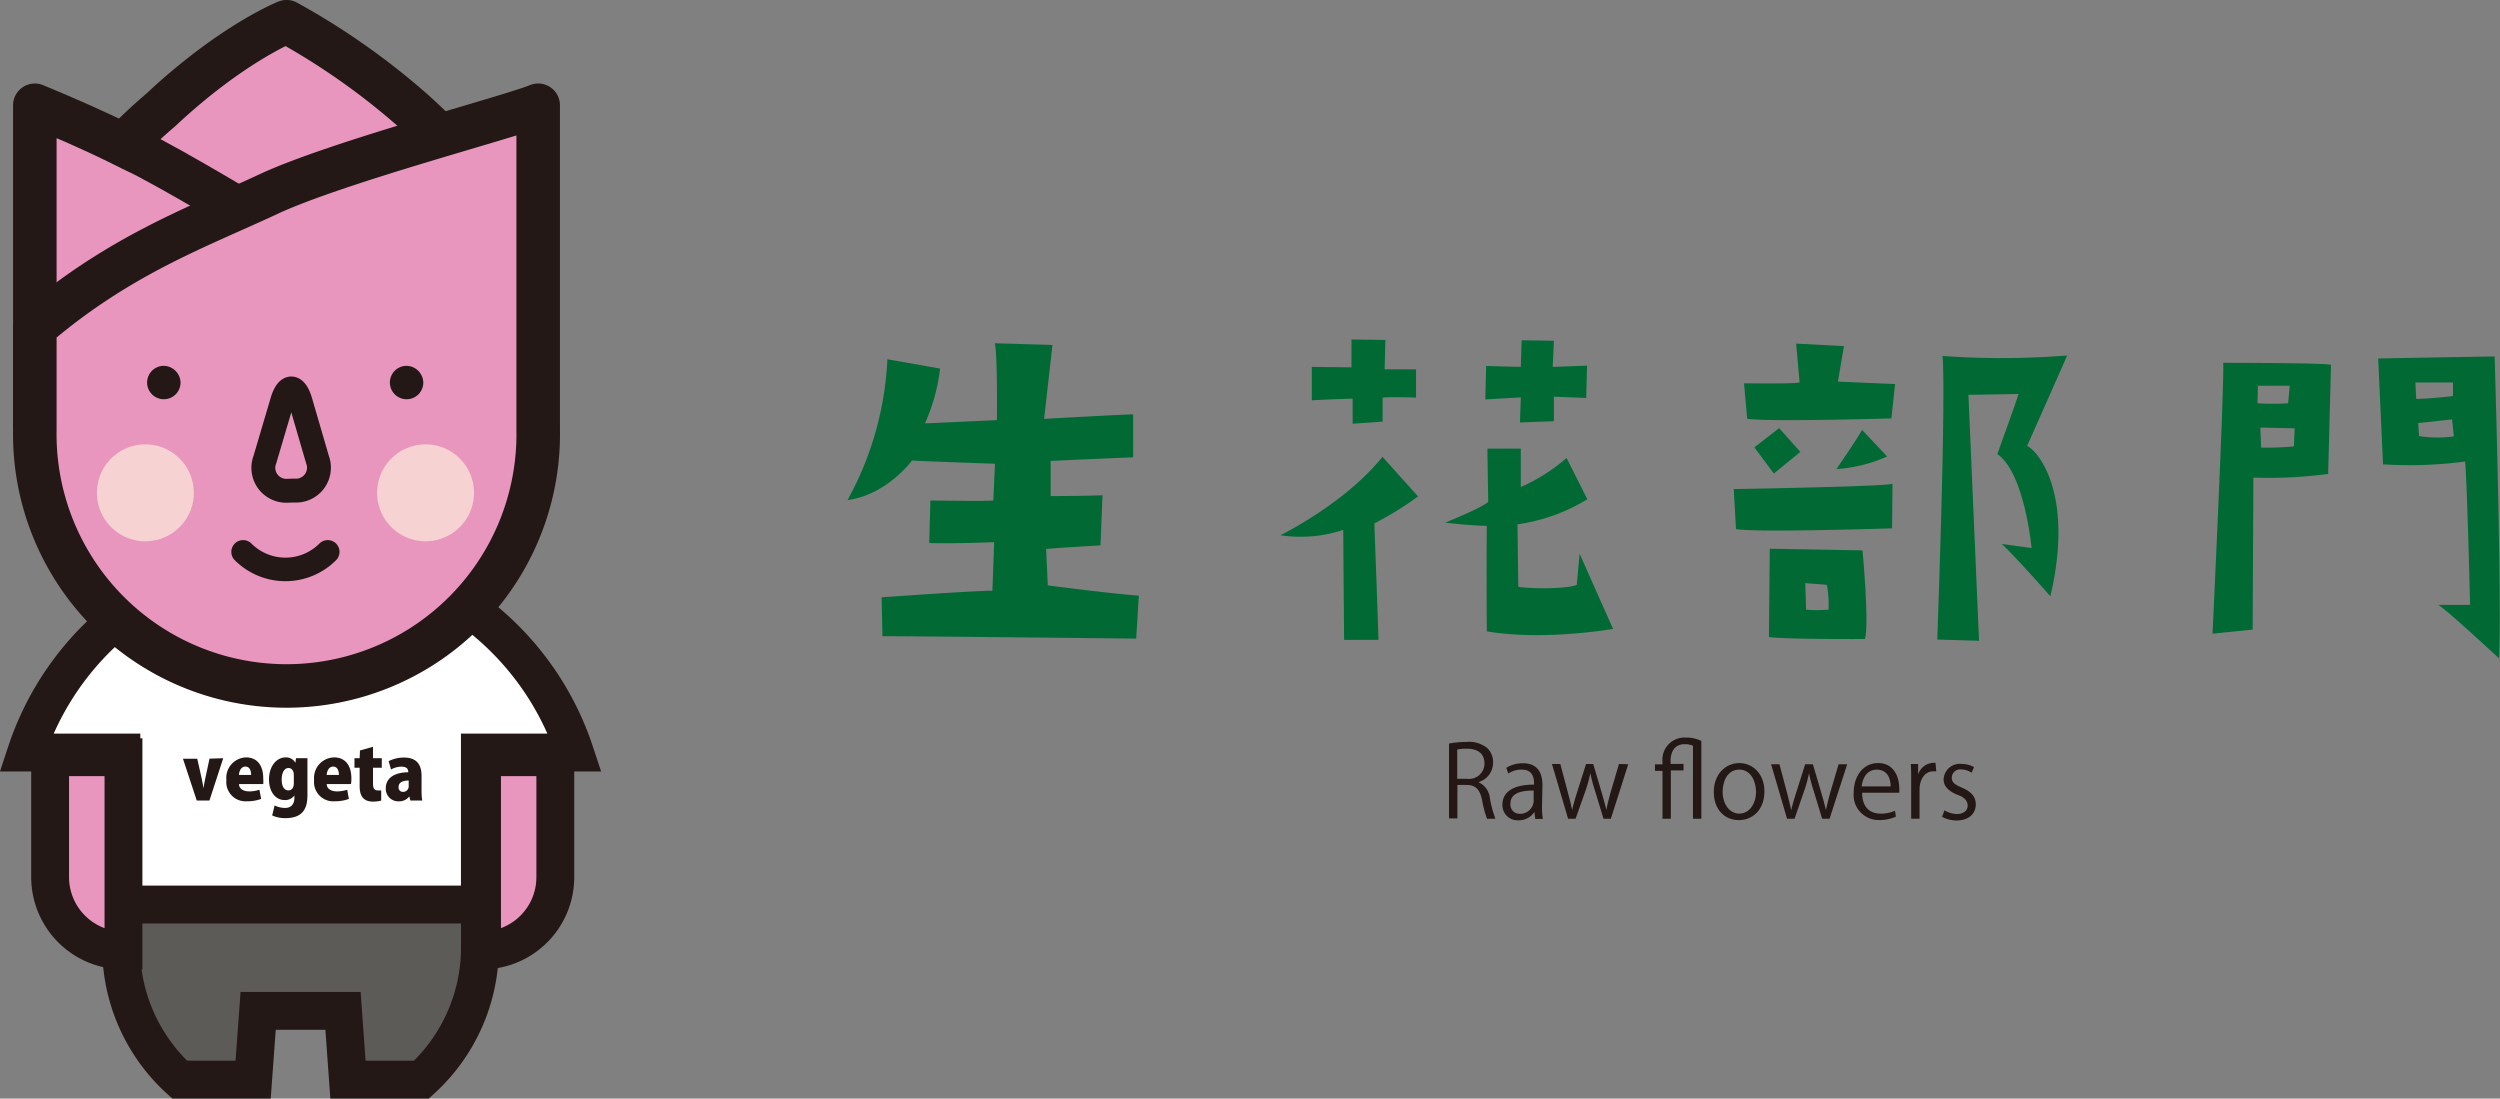 <svg xmlns="http://www.w3.org/2000/svg" viewBox="0 0 299.25 131.5"><rect x="0" y="0" width="299.25" height="131.5" fill="#808080" stroke="none"/><defs><style>.cls-1{fill:#006934;}.cls-2{fill:#231815;}.cls-3{fill:#fff;}.cls-3,.cls-4,.cls-5,.cls-6,.cls-7,.cls-8,.cls-9{stroke:#231815;}.cls-3,.cls-4,.cls-5,.cls-6{stroke-width:4.53px;}.cls-4{fill:#d38c44;}.cls-5{fill:#5d5b58;}.cls-6,.cls-7{fill:#e896bd;}.cls-7{stroke-linejoin:round;stroke-width:5.21px;}.cls-8,.cls-9{fill:none;stroke-linecap:round;stroke-miterlimit:10;}.cls-8{stroke-width:2.82px;}.cls-9{stroke-width:2.86px;}.cls-10{fill:#f6d2d2;}</style></defs><title>head_flower</title><g id="レイヤー_2" data-name="レイヤー 2"><g id="レイヤー_1-2" data-name="レイヤー 1"><path class="cls-1" d="M136,76.44s-26.41-.29-30.37-.29l-.1-4.65s12.33-.88,13.26-.78L119,64.9s-4.84.19-7.77.1l.14-5.09s7,.1,7.53,0l.2-4.4s-8.56-.29-9.93-.39c0,0-3,4.11-7.72,4.74A38.48,38.48,0,0,0,106.22,43l6.31,1.12a22.73,22.73,0,0,1-1.81,6.56l8.61-.39s.09-7.73-.25-9.2l6.9.2-1,8.85s9.58-.54,10.66-.54l0,5.14s-8.26.34-9.88.44l0,4.2s4.06,0,6.21-.1l-.24,6s-5.82.34-6.51.44l.2,4.35s7.63,1,10.9,1.23Z"/><path class="cls-1" d="M153.26,64.07s7.72-3.77,12.22-9.39l4.26,4.74a38.44,38.44,0,0,1-5.23,3.23S165,75.9,165,76.59h-4.11s-.1-11.74-.1-13.16A16.33,16.33,0,0,1,153.26,64.07Zm8.65-13.35v-3s-2.34.05-4.89.2l0-4,4.75.05,0-3.33,4.06.05-.09,3.52,3.76,0v3.38s-2.88-.1-4,0l0,2.88ZM173,62.55s4.41-1.76,5.14-2.49l-.1-6.36,4,0v4.6a21.84,21.84,0,0,0,5.48-3.48L190,59.76a21.75,21.75,0,0,1-8.36,3l.1,7.48c1.42.24,5.82.29,7-.24l.34-3.72,4,9s-8.31,1.46-15.11.29c0,0-.05-8,0-12.62A50.69,50.69,0,0,1,173,62.55Zm13-21.76-.14,3.13,4.11-.15-.1,3.87s-3.33-.15-3.87-.15v2.93l-4.06.15.1-3-4.25.24.1-4s3.52.1,4.15.1l.1-3.18Z"/><path class="cls-1" d="M207.53,58.54s17.95-.29,19-.63l-.05,5.33s-16.24.53-18.68.09Zm1.23-12.66s6,.09,6.65-.1L215,41.13l5.72.3L220,45.68l6.84.29-.44,4.11s-14.52.44-17.26.05Zm4.2,5.37,2.54,2.84-3.17,2.59L210,53.55Zm-1.22,25s.1-9.64.1-10.57l11.1.2s.83,8.8.29,10.61C223.23,76.49,213.65,76.54,211.74,76.25ZM218.68,70l-2.59-.2.1,3.18a17.75,17.75,0,0,0,2.69,0A13.67,13.67,0,0,0,218.68,70Zm1.13-13.84s2.44-3.53,3.08-4.7l3,3.18A17.69,17.69,0,0,1,219.81,56.15Zm27.63-13.6-4.79,10.81c1.56.83,5.57,6.11,2.78,18,0,0-4-4.55-5.81-6.26l3.56.49s-.83-9-4.1-11.25c0,0,2.3-6.36,2.54-7.19l-6,.1,1.27,29.44-5-.15s1.07-29,.63-33.94A99.16,99.16,0,0,0,247.44,42.55Z"/><path class="cls-1" d="M278.68,56.73a54.24,54.24,0,0,1-8.95.44l-.09,18.19-4.8.49s1.47-31,1.27-32.42c0,0,12.23,0,12.91.24Zm-8.46-8.46a27.26,27.26,0,0,0,3.67,0l.19-2.1h-3.81Zm4.45,3-4.11-.09.1,2.39a31.59,31.59,0,0,0,3.92-.14Zm21,21.13s-.34-14.13-.59-17.16a49.88,49.88,0,0,1-9.83.34l-.58-12.67s13-.24,13.94-.24c0,0,.88,29.39.53,36.14,0,0-6.21-5.77-7.28-6.41Zm-6.45-24.65c1.51,0,4.4-.34,4.4-.34V45.78h-4.5Zm4.5,4.45-.2-2-4.06.44.1,1.56A14.21,14.21,0,0,0,293.75,52.23Z"/><path class="cls-2" d="M177,93.65a2.3,2.3,0,0,1,1.34,1.91A13.63,13.63,0,0,0,179,98h-1a12.3,12.3,0,0,1-.59-2.21c-.26-1.27-.77-1.83-1.85-1.83h-1.11v4h-1V89a10.92,10.92,0,0,1,2.08-.19,3.46,3.46,0,0,1,2.5.74,2.29,2.29,0,0,1,.69,1.71,2.4,2.4,0,0,1-1.7,2.34Zm-1.4-.43a1.84,1.84,0,0,0,2.09-1.82c0-1.36-1-1.78-2.13-1.78a5.13,5.13,0,0,0-1.13.1v3.5Z"/><path class="cls-2" d="M184.58,96.47a8.59,8.59,0,0,0,.1,1.56h-.91l-.1-.84h0a2.24,2.24,0,0,1-1.93,1,1.81,1.81,0,0,1-1.9-1.86c0-1.57,1.36-2.42,3.79-2.41,0-.55,0-1.8-1.49-1.8a2.88,2.88,0,0,0-1.6.47l-.24-.68a3.71,3.71,0,0,1,2-.55c1.85,0,2.33,1.3,2.33,2.6Zm-1-1.84c-1.24,0-2.78.18-2.78,1.56a1.09,1.09,0,0,0,1.12,1.22,1.61,1.61,0,0,0,1.66-1.54Z"/><path class="cls-2" d="M194.9,91.48,192.82,98h-.88l-1-3.29a20.24,20.24,0,0,1-.58-2.16h0a15.65,15.65,0,0,1-.6,2.17L188.6,98h-.9l-1.93-6.55h1l.91,3.43c.19.73.37,1.4.5,2.08h0c.15-.65.36-1.36.58-2.07l1.09-3.44h.86l1,3.38c.22.77.42,1.47.57,2.13h0c.12-.65.3-1.34.51-2.12l1-3.39Z"/><path class="cls-2" d="M200,98h-1V92.27h-.9v-.78h.9v-.3a2.65,2.65,0,0,1,2.85-2.9,4,4,0,0,1,1.8.4V98h-1V89.27a2.29,2.29,0,0,0-1-.19c-1.27,0-1.68,1-1.68,2v.36h1.55v.78H200Z"/><path class="cls-2" d="M211.2,94.71c0,2.43-1.61,3.46-3.06,3.46-1.68,0-3-1.26-3-3.37s1.39-3.46,3.06-3.46S211.2,92.7,211.2,94.71Zm-3-2.59c-1.42,0-2,1.39-2,2.65,0,1.45.81,2.62,2,2.62s2-1.17,2-2.65C210.18,93.58,209.61,92.12,208.19,92.12Z"/><path class="cls-2" d="M221.11,91.48,219,98h-.89l-1-3.29a18.07,18.07,0,0,1-.57-2.16h0a15.65,15.65,0,0,1-.6,2.17L214.81,98h-.9L212,91.48h1l.91,3.43c.18.73.36,1.4.5,2.08h0c.14-.65.36-1.36.58-2.07l1.09-3.44H217L218,94.86c.22.77.42,1.47.57,2.13h0c.12-.65.3-1.34.51-2.12l1-3.39Z"/><path class="cls-2" d="M226.94,97.75a4.7,4.7,0,0,1-2.05.41,3,3,0,0,1-3-3.3c0-2,1.16-3.52,2.92-3.52,2,0,2.53,1.84,2.53,3a4.11,4.11,0,0,1,0,.55h-4.44c0,1.82,1,2.5,2.21,2.5a4.11,4.11,0,0,0,1.72-.34Zm-.63-3.62c0-.89-.36-2-1.65-2s-1.72,1.14-1.82,2Z"/><path class="cls-2" d="M231.77,92.33l-.36,0c-1.08,0-1.64,1.07-1.64,2.17V98h-1V93.45c0-.7,0-1.33-.05-2h.88l0,1.26h0a2,2,0,0,1,1.78-1.4c.1,0,.19,0,.3,0Z"/><path class="cls-2" d="M236,92.49a2.29,2.29,0,0,0-1.27-.39,1,1,0,0,0-1.1,1c0,.56.37.82,1.21,1.18,1,.43,1.66,1,1.66,2,0,1.16-.88,1.93-2.31,1.93a3.53,3.53,0,0,1-1.72-.44l.28-.77a3.15,3.15,0,0,0,1.47.44c.88,0,1.31-.46,1.31-1s-.35-1-1.21-1.3c-1.1-.44-1.67-1.05-1.67-1.84a1.94,1.94,0,0,1,2.14-1.86,3,3,0,0,1,1.5.39Z"/><path class="cls-3" d="M14.53,108.71V90.08H3.13a34.59,34.59,0,0,1,65.69,0H57.44v18.63Z"/><line class="cls-4" x1="35.98" y1="114.29" x2="35.98" y2="114.29"/><path class="cls-5" d="M57.45,108.27v5.11a21.42,21.42,0,0,1-7,15.85H41.65L41.06,121H30.9l-.6,8.23H21.5a21.38,21.38,0,0,1-7-15.85v-5.11Z"/><path class="cls-6" d="M66.47,90.64V105a8.77,8.77,0,0,1-8.77,8.77V90.64Z"/><path class="cls-6" d="M6,90.64V105a8.78,8.78,0,0,0,8.78,8.77V90.64Z"/><path class="cls-2" d="M26.72,90.76l-1.65,5.06H23.55l-1.65-5h1.71l.5,2.22c.1.44.17.85.25,1.31h0c.07-.47.14-.86.24-1.31l.48-2.23Z"/><path class="cls-2" d="M31.26,95.63a4.61,4.61,0,0,1-1.67.28,2.3,2.3,0,0,1-2.49-2.54,2.45,2.45,0,0,1,2.35-2.71c1.21,0,2.06.81,2.06,2.52a4.3,4.3,0,0,1,0,.67H28.61c0,.6.57.88,1.23.88a3.74,3.74,0,0,0,1.21-.2Zm-1.2-2.87c0-.45-.14-1-.69-1s-.74.59-.77,1Z"/><path class="cls-2" d="M36.8,90.76c0,.39,0,.87,0,1.56v2.84c0,1.27-.29,2.77-2.62,2.77a3.74,3.74,0,0,1-1.6-.32l.29-1.2a2.85,2.85,0,0,0,1.26.3c.69,0,1.11-.42,1.11-1.22v-.27h0a1.38,1.38,0,0,1-1.14.55c-1.21,0-1.9-1.12-1.9-2.45,0-1.63.91-2.66,2-2.66a1.26,1.26,0,0,1,1.16.65h0l.07-.55Zm-1.63,2c0-.56-.3-.83-.64-.83-.49,0-.81.55-.81,1.38s.3,1.3.8,1.3c.34,0,.65-.23.65-.87Z"/><path class="cls-2" d="M41.76,95.63a4.57,4.57,0,0,1-1.67.28,2.3,2.3,0,0,1-2.49-2.54A2.46,2.46,0,0,1,40,90.66c1.2,0,2.06.81,2.06,2.52a3.27,3.27,0,0,1-.05.67H39.11c0,.6.58.88,1.23.88a3.8,3.8,0,0,0,1.22-.2Zm-1.19-2.87c0-.45-.15-1-.69-1s-.75.59-.78,1Z"/><path class="cls-2" d="M43.09,89.83l1.56-.44v1.37H45.7V91.9H44.65v1.9c0,.6.19.81.57.81a1.62,1.62,0,0,0,.41,0v1.22a3.6,3.6,0,0,1-1,.12c-1.56,0-1.58-1.33-1.58-1.91V91.9h-.62V90.76h.62Z"/><path class="cls-2" d="M50.46,94.62a6.93,6.93,0,0,0,.08,1.2H49.12L49,95.33h0a1.55,1.55,0,0,1-1.3.59,1.49,1.49,0,0,1-1.52-1.56c0-1.34,1.2-1.91,2.69-1.92,0-.39-.17-.67-.81-.67a2.52,2.52,0,0,0-1.25.34l-.29-1a4,4,0,0,1,1.85-.43c1.68,0,2.09,1.06,2.09,2.18Zm-1.54-1.19c-.65,0-1.21.19-1.21.77a.52.52,0,0,0,.53.59.67.67,0,0,0,.68-.71Z"/><path class="cls-7" d="M61.19,26.38c.05-.2-4.58-6.71-11.79-13.18A84.66,84.66,0,0,0,34.3,2.6S27.76,5.18,19.2,13.2c0,0-13.46,11.16-8.29,14.44C11.07,51.83,53.81,55,61.19,26.38Z"/><path class="cls-7" d="M39.19,31.41C35.44,29.12,24,22.14,18.07,19c-1-.55-2.05-1-3.05-1.52C11.19,15.56,7.53,14,4.17,12.6V51.43"/><path class="cls-7" d="M64.42,51.43V12.6C61.05,14,40.3,19.41,32.08,23.26S14.35,30.46,4.17,39.19V51.43a30.13,30.13,0,1,0,60.25,0Z"/><path class="cls-2" d="M21.61,45.79a2,2,0,1,1-2.05-2A2.05,2.05,0,0,1,21.61,45.79Z"/><path class="cls-2" d="M50.67,45.79a2,2,0,1,1-2.05-2A2.05,2.05,0,0,1,50.67,45.79Z"/><path class="cls-8" d="M39.23,66.06a7.16,7.16,0,0,1-10.13,0"/><path class="cls-9" d="M34.49,58.74A2.75,2.75,0,0,1,31.71,55l2.07-7c.6-2,1.58-2,2.18,0L38,55a2.75,2.75,0,0,1-2.78,3.72Z"/><path class="cls-10" d="M56.74,59a5.8,5.8,0,1,1-5.8-5.81A5.8,5.8,0,0,1,56.74,59Z"/><path class="cls-10" d="M23.2,59a5.8,5.8,0,1,1-5.8-5.81A5.8,5.8,0,0,1,23.2,59Z"/></g></g></svg>